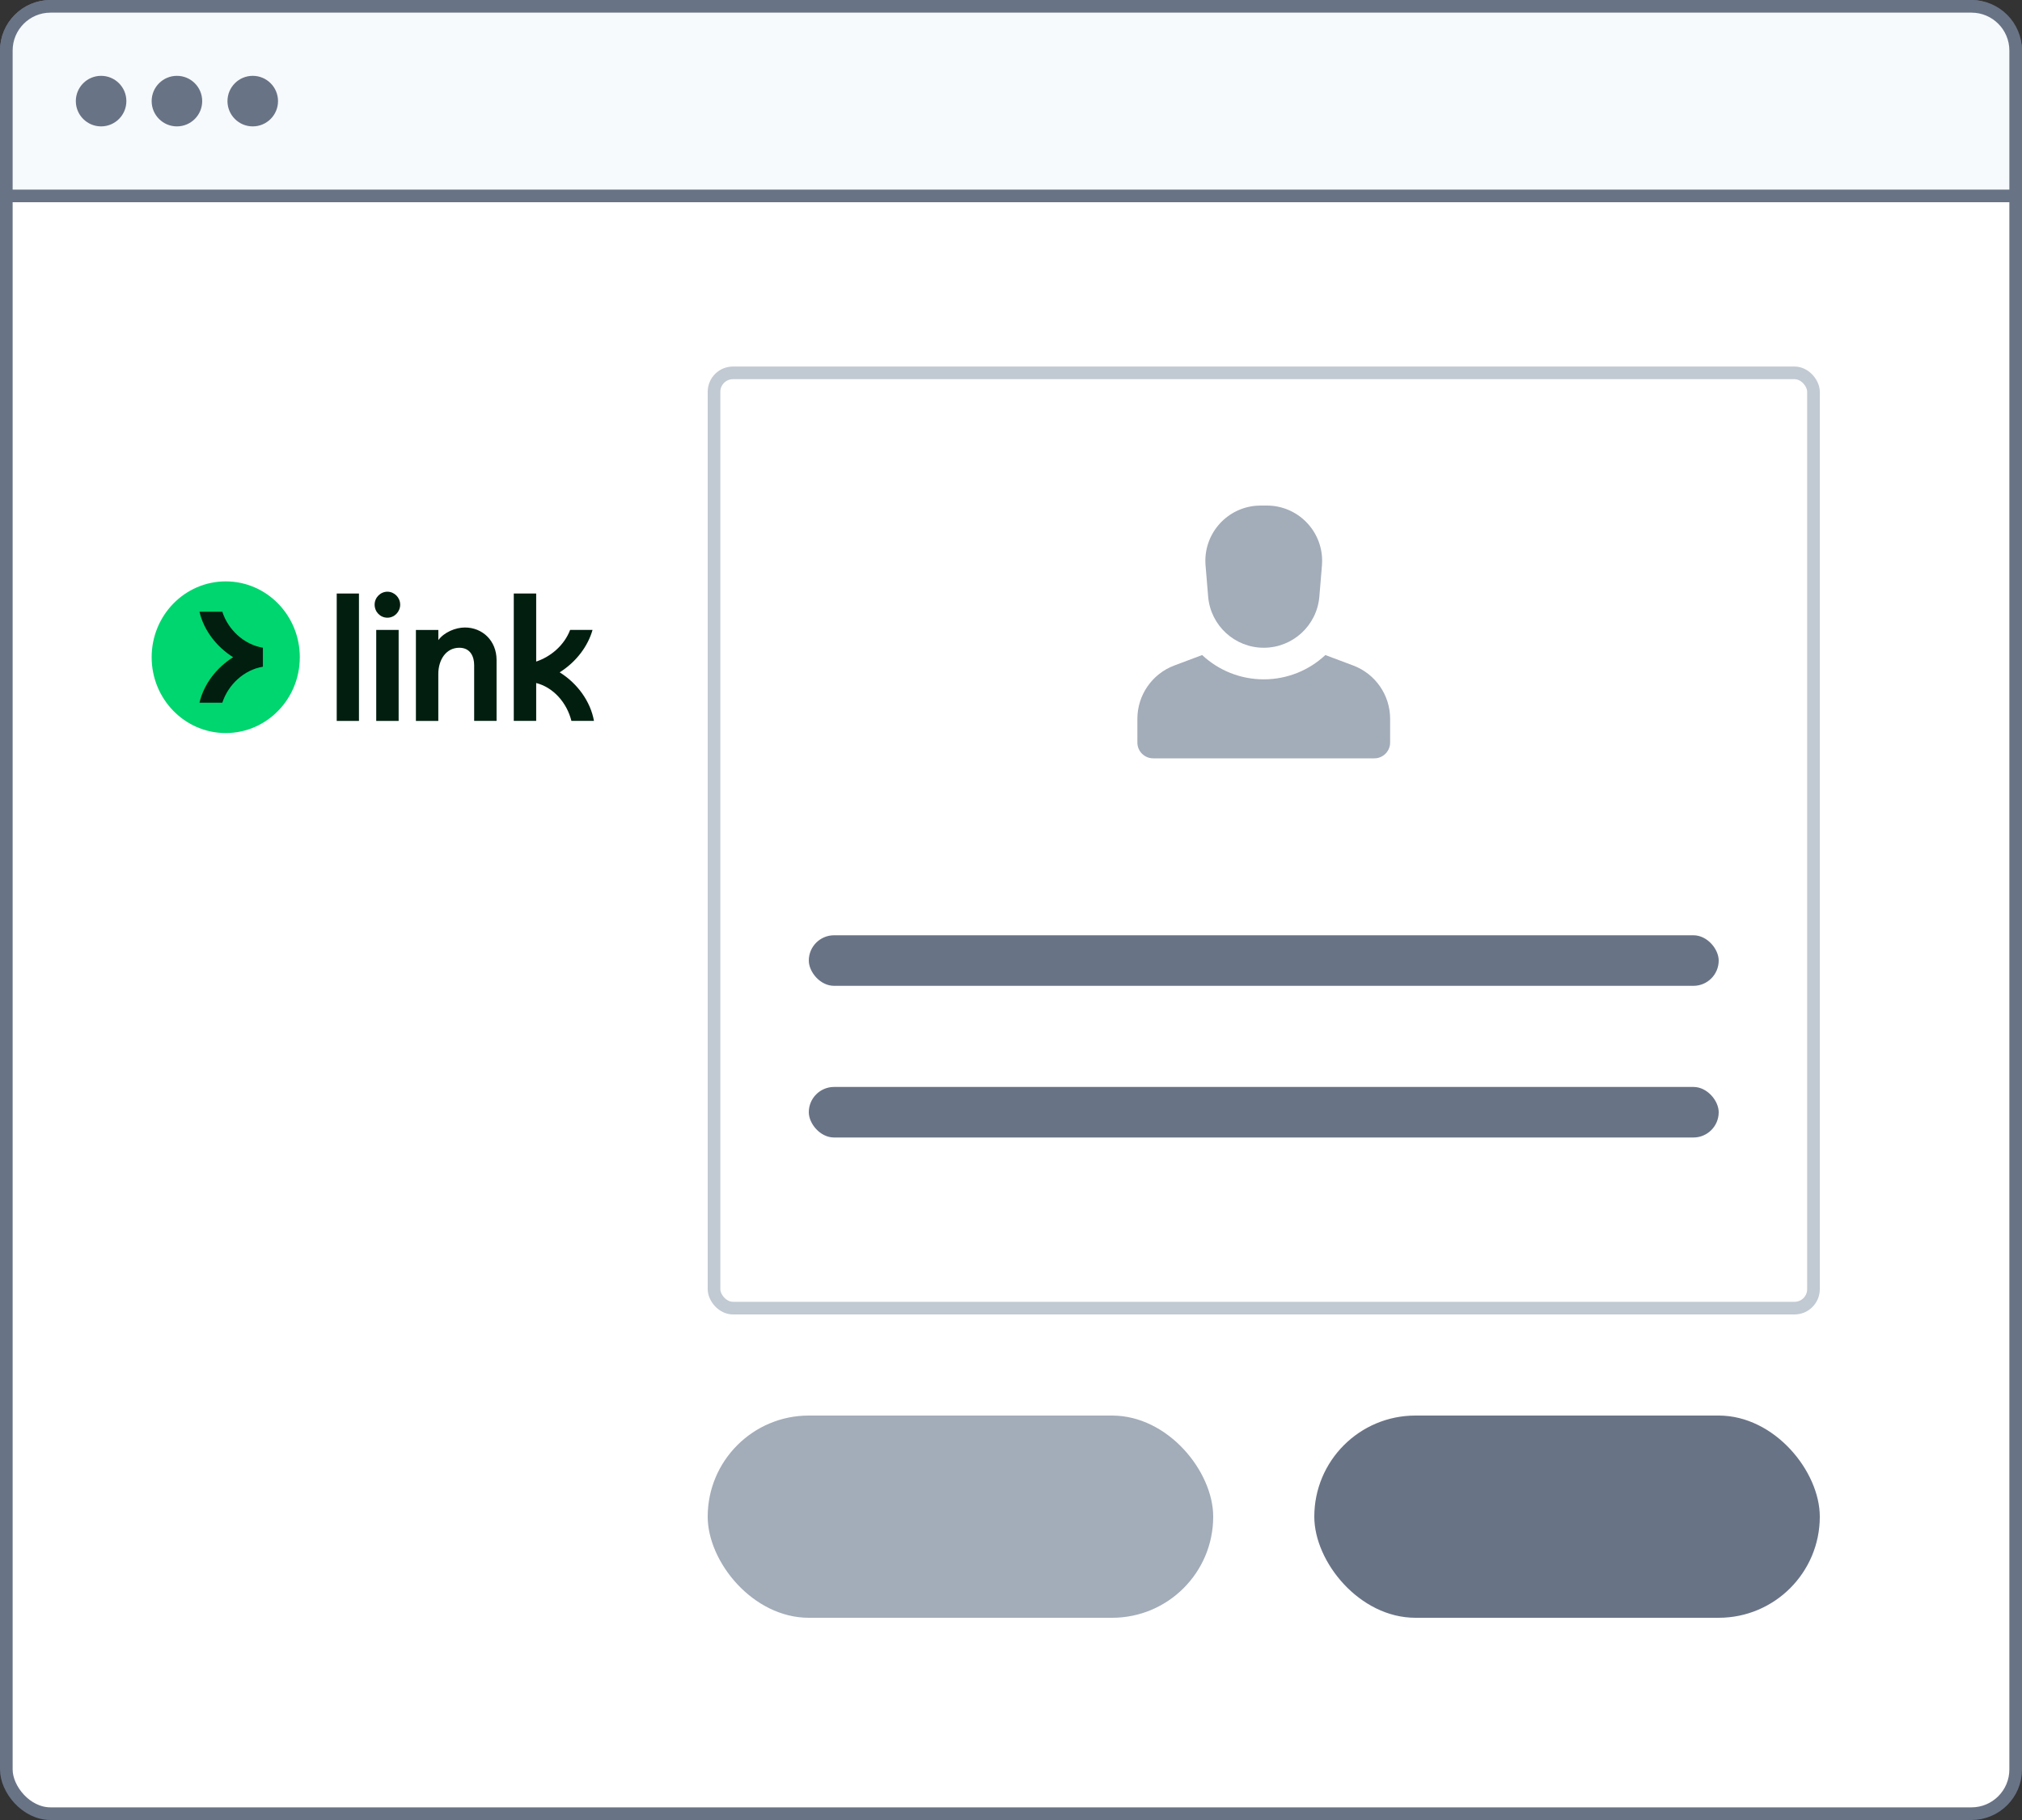 <svg width="160" height="144" viewBox="0 0 160 144" fill="none" xmlns="http://www.w3.org/2000/svg">
<rect x="0" y="0" width="160" height="144" fill="#333333" stroke="none"/>
<rect x="0.5" y="0.5" width="159" height="143" rx="3.5" fill="white" stroke="#697386"/>
<path d="M29.644 47.838C29.644 47.274 30.109 46.816 30.655 46.816C31.201 46.816 31.666 47.277 31.666 47.838C31.666 48.4 31.218 48.873 30.655 48.873C30.092 48.873 29.644 48.414 29.644 47.838Z" fill="#011E0F"/>
<path d="M26.645 46.96H28.404V57.04H26.645V46.96Z" fill="#011E0F"/>
<path d="M31.544 49.84H29.771V57.04H31.544V49.84Z" fill="#011E0F"/>
<path d="M44.287 53.195C45.621 52.355 46.529 51.105 46.888 49.837H45.115C44.653 51.047 43.593 51.957 42.428 52.343V46.958H40.655V57.038H42.428V54.04C43.781 54.386 44.85 55.583 45.216 57.038H47C46.728 55.511 45.708 54.083 44.287 53.195Z" fill="#011E0F"/>
<path d="M34.686 50.646C35.15 50.015 36.055 49.648 36.789 49.648C38.158 49.648 39.291 50.673 39.293 52.221V57.038H37.52V52.621C37.52 51.986 37.244 51.251 36.346 51.251C35.291 51.251 34.683 52.209 34.683 53.33V57.042H32.911V49.845H34.686V50.646Z" fill="#011E0F"/>
<path d="M17.862 58C21.099 58 23.724 55.314 23.724 52C23.724 48.686 21.099 46 17.862 46C14.624 46 12 48.686 12 52C12 55.314 14.624 58 17.862 58Z" fill="#00D66F"/>
<path d="M17.592 48.4H15.784C16.136 49.905 17.163 51.192 18.448 52C17.16 52.809 16.136 54.096 15.784 55.6H17.592C18.04 54.208 19.28 52.999 20.804 52.752V51.247C19.278 51.002 18.038 49.792 17.592 48.4Z" fill="#011E0F"/>
<path d="M4 0.5H156C157.933 0.5 159.5 2.067 159.5 4V15.5H0.5V4C0.5 2.067 2.067 0.5 4 0.5Z" fill="#F7FAFC" stroke="#697386"/>
<rect x="104" y="112" width="40" height="16" rx="8" fill="#697386"/>
<rect x="56" y="112" width="40" height="16" rx="8" fill="#A3ACB9"/>
<rect x="64" y="74" width="72" height="4" rx="2" fill="#697386"/>
<rect x="64" y="86" width="72" height="4" rx="2" fill="#697386"/>
<circle cx="8" cy="8" r="2" fill="#697386"/>
<circle cx="14" cy="8" r="2" fill="#697386"/>
<circle cx="20" cy="8" r="2" fill="#697386"/>
<path d="M100.245 40H99.755C99.633 40 99.512 40.005 99.391 40.015C96.984 40.216 95.194 42.33 95.395 44.738L95.6 47.202C95.791 49.49 97.704 51.25 100 51.25C102.296 51.25 104.209 49.49 104.4 47.202L104.605 44.738C104.615 44.617 104.62 44.496 104.62 44.375C104.62 41.959 102.661 40 100.245 40Z" fill="#A3ACB9"/>
<path d="M104.875 51.828C103.597 53.022 101.881 53.75 100 53.75C98.119 53.75 96.403 53.022 95.125 51.828L92.926 52.653C91.166 53.313 90 54.995 90 56.875V58.75C90 59.44 90.56 60 91.25 60H108.75C109.44 60 110 59.44 110 58.75V56.875C110 54.995 108.834 53.313 107.074 52.653L104.875 51.828Z" fill="#A3ACB9"/>
<rect x="56.5" y="29.5" width="87" height="74" rx="1.5" stroke="#C1C9D2"/>
</svg>
